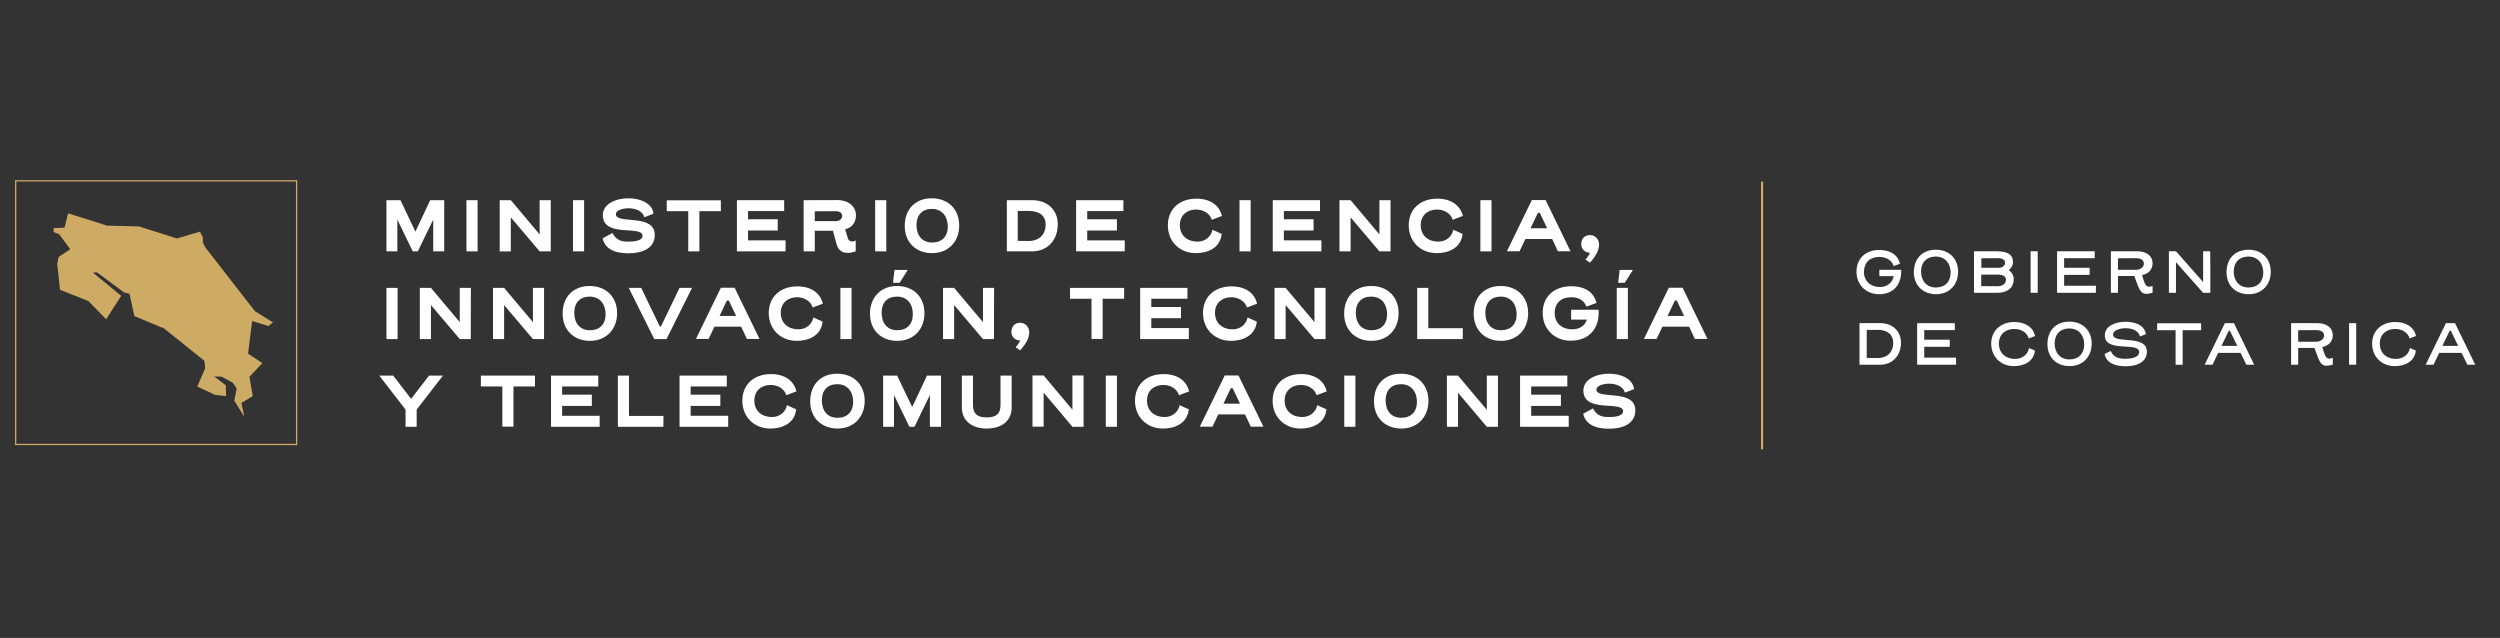 <?xml version="1.0" encoding="utf-8"?>
<!-- Generator: Adobe Illustrator 27.9.0, SVG Export Plug-In . SVG Version: 6.00 Build 0)  -->
<svg version="1.1" id="Layer_1" xmlns="http://www.w3.org/2000/svg" xmlns:xlink="http://www.w3.org/1999/xlink" x="0px" y="0px"
	 viewBox="0 0 1978.2 504.8" style="enable-background:new 0 0 1978.2 504.8;" xml:space="preserve">
<rect x="0" y="0" width="1978.2" height="504.8" fill="#333333" stroke="none"/>
<style type="text/css">
	.st0{fill:none;stroke:#CFAC65;stroke-miterlimit:10;}
	.st1{fill:#CEAB65;}
	.st2{fill:none;stroke:#CFAC65;stroke-width:1.7;stroke-miterlimit:10;}
	.st3{fill:#FFFFFF;}
</style>
<g>
	<rect x="12.4" y="143.1" class="st0" width="222.3" height="208.6"/>
	<path class="st1" d="M160.5,187.7v4.3l2,3.8l39.2,50.4l14.3,8.9l-3.6,2.9l-12.9-4l-3.2,25.9l11.3,7.4l-10.2,10.8l2.6,15.3l-9,5.5
		l2.4,11l-8-12.8l1.9-9.7l-3-4.5l-9.1-4.9l-5.7-0.1l9.2,7l0.2,8.5l-8.6-0.9l-14.2-6.6l6.3-14.6l-0.7-5.8l-33-26.5l0.1,0.5l-22.5-9.4
		l-3.8-17.6l-4.5-1.2l-21.3-15.8l-3.2,0.2l22.4,18.4L84,252.6l-14.1-14.4l-22.4-8.9l-2.2-20.5l1.1-5.5l9.2-6.1l-8.8-11.9l-4.4-1.7
		l0.1-3.1l8.6-0.4l2.8-11.3l30.7,9.7l25.5,0.7l29.9,9.5l18.2-5.4L160.5,187.7L160.5,187.7z"/>
</g>
<line class="st2" x1="1394.3" y1="143.7" x2="1394.3" y2="355.5"/>
<g>
	<path class="st3" d="M1474.9,215.1c0,7.5,5.3,12,12.7,12c5.6,0,9.8-3.3,10.9-8.6h-11.4v-5h17.3c0.3,13-7.3,19.3-17.5,19.3
		s-17.9-7.4-17.9-17.7c0-11.1,7.8-17.3,18.1-17.3c6.8,0,14.4,2.6,16.3,10.9l-5,1.8c-1.7-5.3-6.8-7.2-11.4-7.2
		C1479.7,203.3,1475,207.7,1474.9,215.1L1474.9,215.1z"/>
	<path class="st3" d="M1514.4,215.4c0-10.9,6.9-17.8,17.4-17.8s17.6,7,17.6,17.4c0,10.4-7,17.8-17.4,17.8S1514.4,225.8,1514.4,215.4
		z M1531.7,203c-7.1,0-11.6,4.5-11.6,11.9c0,7.4,4.5,12.6,11.7,12.6s11.7-4.5,11.7-11.9C1543.5,208.2,1538.9,203,1531.7,203
		L1531.7,203z"/>
	<path class="st3" d="M1578,198.8c8.5,0,14.8,1.2,14.8,8.6c0,2.8-1.4,4.7-3.3,6.4c2.5,1.7,3.9,4.1,3.9,7c0,8.3-6.7,10.9-13.2,10.9
		H1562v-32.9C1564.9,198.9,1572.6,198.8,1578,198.8L1578,198.8z M1581.9,211.9c3.1,0,4.7-2.3,4.7-4c0-1.9-1.7-3.6-5.4-3.6
		c-2.6,0-6.1,0.1-13.4,0.1v7.5H1581.9z M1567.7,226.4c1.7,0,10.2,0.1,12.9,0.1c3.5,0,6.7-1.7,6.7-5.2c0-2.9-3.1-4-6.5-4h-13.1V226.4
		L1567.7,226.4z"/>
	<path class="st3" d="M1606.8,231.7v-32.9h5.6v32.9C1612.4,231.7,1606.8,231.7,1606.8,231.7z"/>
	<path class="st3" d="M1658.4,231.7h-30.7v-32.9h29.8v5.5h-24.2v7.6h20.2v5.6h-20.2v8.6h25.2
		C1658.4,226.3,1658.4,231.7,1658.4,231.7z"/>
	<path class="st3" d="M1688.8,218.4h-12.9v13.3h-5.6v-32.9h20.5c7.9,0,12.5,3.8,12.5,9.6c0,5-3.6,8.5-8.3,9.2
		c1.6,5.9,2.7,9.3,5.5,9.3c0.9,0,1.9-0.3,2.8-0.7v5.4c-1.9,0.6-3.6,0.9-5,0.9C1692.8,232.6,1691.8,225.7,1688.8,218.4L1688.8,218.4z
		 M1690.4,213.5c2.4,0,6-1.7,6-4.8c0-2.8-2.1-4.4-6.5-4.4c-4.1,0-8.2,0-14,0.1v9.1C1675.9,213.5,1690.4,213.5,1690.4,213.5z"/>
	<path class="st3" d="M1749,231.7h-5.7l-21.5-24.2v24.2h-5.6v-32.9h5.6l21.5,24.4v-24.4h5.6C1749,198.8,1749,231.7,1749,231.7z"/>
	<path class="st3" d="M1761.8,215.4c0-10.9,6.9-17.8,17.4-17.8s17.6,7,17.6,17.4c0,10.4-7,17.8-17.4,17.8
		C1768.8,232.8,1761.8,225.8,1761.8,215.4z M1779.1,203c-7.1,0-11.6,4.5-11.6,11.9c0,7.4,4.5,12.6,11.7,12.6s11.7-4.5,11.7-11.9
		C1790.9,208.2,1786.3,203,1779.1,203L1779.1,203z"/>
	<path class="st3" d="M1504.2,271.2c0,10-6.5,17.4-16.5,17.4h-16.3v-32.9h16.3C1497.6,255.7,1504.2,262,1504.2,271.2L1504.2,271.2z
		 M1485.9,283.3c7.7,0,12.2-4.9,12.2-12c0-6.4-4.6-10.3-12.1-10.3h-8.9v22.2L1485.9,283.3L1485.9,283.3z"/>
	<path class="st3" d="M1547.7,288.6H1517v-32.9h29.8v5.5h-24.2v7.6h20.2v5.6h-20.2v8.6h25.2v5.6H1547.7L1547.7,288.6z"/>
	<path class="st3" d="M1593.9,260.3c-6.9,0-12.2,4-12.2,11.6s5.4,12.1,12.7,12.1c5.3,0,10.2-3.1,11.1-8.6c1.6,0.7,3.1,1.4,4.7,2
		c-1,9.1-9.2,12.3-16.6,12.3c-10.5,0-18-7.5-18-17.8c0-10.3,7.7-17.1,18.3-17.1c7.8,0,14.8,3.5,16.4,11.1l-5,1.9
		C1603.8,262.6,1598.5,260.2,1593.9,260.3L1593.9,260.3z"/>
	<path class="st3" d="M1620.1,272.3c0-10.9,6.9-17.8,17.4-17.8s17.6,7,17.6,17.4s-7,17.8-17.4,17.8
		C1627.1,289.7,1620.1,282.7,1620.1,272.3z M1637.4,259.9c-7.1,0-11.6,4.5-11.6,11.9s4.5,12.6,11.7,12.6s11.7-4.5,11.7-11.9
		S1644.6,259.9,1637.4,259.9L1637.4,259.9z"/>
	<path class="st3" d="M1698.8,278.2c0,9-9.1,11.6-16.4,11.6c-5.5,0-15.2-0.8-17.1-9.7l4.9-2.4c2.1,5.5,7.3,6.2,11.6,6.2
		c3.9,0,10.9-0.8,10.9-5.3c0-8.5-27.2,0.9-27.2-13.3c0-7.7,9.1-10.7,16.3-10.7s15.1,2.4,16.2,9.8l-4.6,1.8
		c-1.4-4.9-6.7-6.5-11.6-6.5c-4.6,0-9.8,1.8-9.8,5C1672,272.6,1698.7,264.3,1698.8,278.2L1698.8,278.2z"/>
	<path class="st3" d="M1741.7,261.3h-14.6v27.3h-5.6v-27.3h-14.6v-5.5h34.8L1741.7,261.3L1741.7,261.3z"/>
	<path class="st3" d="M1772.9,279.2h-17.7c-1.3,2.8-2.9,6-4.5,9.4h-6.2l16-32.9h7.2l16,32.9h-6.2L1772.9,279.2z M1757.8,273.7h12.5
		l-5.8-12h-0.9L1757.8,273.7z"/>
	<path class="st3" d="M1831.4,275.3h-12.9v13.3h-5.6v-32.9h20.5c7.9,0,12.5,3.8,12.5,9.6c0,5-3.6,8.5-8.3,9.2
		c1.6,5.9,2.7,9.3,5.5,9.3c0.9,0,1.9-0.3,2.8-0.7v5.4c-1.9,0.6-3.6,0.9-5,0.9C1835.3,289.5,1834.3,282.6,1831.4,275.3L1831.4,275.3z
		 M1833,270.4c2.4,0,6-1.7,6-4.8c0-2.8-2.1-4.4-6.5-4.4c-4.1,0-8.2,0-14,0.1v9.1H1833L1833,270.4z"/>
	<path class="st3" d="M1858.8,288.6v-32.9h5.6v32.9H1858.8z"/>
	<path class="st3" d="M1895.3,260.3c-6.9,0-12.2,4-12.2,11.6s5.4,12.1,12.7,12.1c5.3,0,10.2-3.1,11.1-8.6c1.6,0.7,3.1,1.4,4.7,2
		c-1,9.1-9.2,12.3-16.6,12.3c-10.5,0-18-7.5-18-17.8c0-10.3,7.7-17.1,18.3-17.1c7.8,0,14.8,3.5,16.4,11.1l-5,1.9
		C1905.2,262.6,1899.8,260.2,1895.3,260.3L1895.3,260.3z"/>
	<path class="st3" d="M1947.8,279.2h-17.7c-1.3,2.8-2.9,6-4.5,9.4h-6.2l16-32.9h7.2l16,32.9h-6.2L1947.8,279.2z M1932.6,273.7h12.5
		l-5.8-12h-0.9L1932.6,273.7z"/>
</g>
<g>
	<path class="st3" d="M328.7,183.3l11.7-24.9h11.1v40.5h-8.7v-25.1l-12.2,25.1h-4l-12.2-25.1v25.1h-8.6v-40.5h11.1L328.7,183.3
		L328.7,183.3z"/>
	<path class="st3" d="M369.1,198.9v-40.5h8.8v40.5H369.1z"/>
	<path class="st3" d="M435.8,198.9H427L404.2,172v26.9h-8.8v-40.5h8.8l22.8,27.1v-27.1h8.8V198.9z"/>
	<path class="st3" d="M453.4,198.9v-40.5h8.8v40.5H453.4z"/>
	<path class="st3" d="M518.1,185.9c0,11.3-11.2,14.5-20.2,14.5c-5,0-18.3,0-21.1-11.8l7.8-4.2c3.4,6.5,8.5,6.8,12.3,6.8
		s11.5-0.3,11.5-4.6c0-8.7-31.4,1.9-31.4-16.4c0-8.8,10.2-13.3,20.3-13.3c9.5,0,18.9,4,19.8,12.2l-7.2,2.8
		c-1.5-5.1-7.2-7.1-12.5-7.1s-10.1,1.9-10.1,4.6C487.3,177.9,518,168.5,518.1,185.9L518.1,185.9z"/>
	<path class="st3" d="M570.4,167.1h-17v31.8h-8.8v-31.8h-17v-8.6h42.8V167.1L570.4,167.1z"/>
	<path class="st3" d="M621.6,198.9h-38.5v-40.5h37.4v8.6h-28.6v6.5h23.5v8.9h-23.5v7.8h29.7L621.6,198.9L621.6,198.9z"/>
	<path class="st3" d="M644.7,182.6v16.3h-8.8v-40.5c25.5,0,25.9-0.1,26.4-0.1c9.2,0,15,5.1,15,12.1c0,5.7-3.3,9.9-8.6,11l2.2,7.1
		c0.5,1.9,2,2.6,3.4,2.6c1.1,0,2.1-0.4,2.8-0.8v8.6c-2.4,0.8-4.6,1.2-6.4,1.2c-4.9,0-7.6-2.7-8.8-7.1l-2.8-10.4
		C659.1,182.6,644.7,182.6,644.7,182.6z M660.9,175c3.6,0,5.5-1.8,5.5-4.1s-1.8-3.8-5.2-3.8l-16.5,0.1v7.8H660.9L660.9,175z"/>
	<path class="st3" d="M692.5,198.9v-40.5h8.8v40.5H692.5z"/>
	<path class="st3" d="M715.9,178.8c0-13.4,8.5-21.9,21.4-21.9s21.7,8.6,21.7,21.5c0,12.9-8.6,21.9-21.5,21.9
		S715.9,191.6,715.9,178.8z M737.4,165.3c-7.5,0-12.2,4.7-12.2,12.7c0,8.5,4.6,13.9,12.4,13.9c7.7,0,12.4-4.7,12.4-12.7
		C749.8,170.8,745.1,165.3,737.4,165.3L737.4,165.3z"/>
	<path class="st3" d="M837,177.5c0,12.3-8,21.4-20.3,21.4h-20v-40.5h20.1C828.8,158.4,837,166.1,837,177.5L837,177.5z M813.8,190.7
		c8.6,0,13.6-5.2,13.6-13c0-7.1-5-10.8-13.6-10.8h-8.5v23.7L813.8,190.7L813.8,190.7z"/>
	<path class="st3" d="M890,198.9h-38.5v-40.5h37.4v8.6h-28.6v6.5h23.5v8.9h-23.5v7.8H890V198.9L890,198.9z"/>
	<path class="st3" d="M946.6,165.8c-7.1,0-13,4.2-13,12.4s6,13,13.9,13c6,0,10.8-3.8,11.9-9.4l7.3,3.3
		c-1.2,11.3-11.3,15.2-20.4,15.2c-13,0-22.2-9.3-22.2-22c0-12.7,9-21.1,22.6-21.1c10.7,0,18.1,5,20.2,13.7l-8,3
		C957.1,168.2,951.2,165.8,946.6,165.8L946.6,165.8z"/>
	<path class="st3" d="M980.8,198.9v-40.5h8.8v40.5H980.8z"/>
	<path class="st3" d="M1045.6,198.9h-38.5v-40.5h37.4v8.6h-28.6v6.5h23.5v8.9h-23.5v7.8h29.7V198.9L1045.6,198.9z"/>
	<path class="st3" d="M1100.3,198.9h-8.8l-22.8-26.9v26.9h-8.8v-40.5h8.8l22.8,27.1v-27.1h8.8V198.9z"/>
	<path class="st3" d="M1137.2,165.8c-7.1,0-13,4.2-13,12.4s6,13,13.9,13c6,0,10.8-3.8,11.9-9.4l7.3,3.3
		c-1.2,11.3-11.3,15.2-20.4,15.2c-13,0-22.2-9.3-22.2-22c0-12.7,9-21.1,22.6-21.1c10.7,0,18.1,5,20.2,13.7l-8,3
		C1147.8,168.2,1141.8,165.8,1137.2,165.8L1137.2,165.8z"/>
	<path class="st3" d="M1171.4,198.9v-40.5h8.8v40.5H1171.4z"/>
	<path class="st3" d="M1228.2,189.1H1207c-1.4,3-2.9,6.3-4.6,9.7h-10l19.7-40.5h10.9l19.7,40.5h-10L1228.2,189.1z M1211.1,180.6
		h13.1l-5.8-12.2h-1.5C1216.5,169.1,1214.4,173.6,1211.1,180.6L1211.1,180.6z"/>
	<path class="st3" d="M1258.1,207.8l-3.6-2.4c0,0,2.5-2.4,3.6-5.4c-4.1-0.1-6.9-2.9-6.9-6.9c0-4.3,2.8-7.1,6.9-7.1
		c4.5,0,7.2,3.6,7.2,7.7C1265.3,196.9,1263.8,201.6,1258.1,207.8L1258.1,207.8z"/>
	<path class="st3" d="M305.8,268.3v-40.5h8.8v40.5H305.8z"/>
	<path class="st3" d="M372.5,268.3h-8.7L341,241.4v26.9h-8.8v-40.5h8.8l22.8,27.1v-27.1h8.8L372.5,268.3L372.5,268.3z"/>
	<path class="st3" d="M430.5,268.3h-8.8l-22.8-26.9v26.9h-8.8v-40.5h8.8l22.8,27.1v-27.1h8.8V268.3z"/>
	<path class="st3" d="M445.2,248.2c0-13.4,8.5-21.9,21.4-21.9s21.7,8.6,21.7,21.5c0,12.8-8.6,21.9-21.5,21.9S445.2,261,445.2,248.2
		L445.2,248.2z M466.6,234.7c-7.5,0-12.2,4.7-12.2,12.7c0,8.5,4.6,13.9,12.4,13.9s12.4-4.7,12.4-12.7
		C479.1,240.2,474.3,234.7,466.6,234.7z"/>
	<path class="st3" d="M537.7,227.8h9.9l-20.2,40.5h-9.7l-20.2-40.5h9.9c7.7,16.2,13.3,27.6,14.7,30.5h0.9
		C524.4,255.4,529.9,244,537.7,227.8L537.7,227.8z"/>
	<path class="st3" d="M586.5,258.5h-21.2c-1.4,3-2.9,6.3-4.6,9.7h-10l19.7-40.5h10.9l19.7,40.5h-10L586.5,258.5z M569.4,250h13.1
		l-5.8-12.2h-1.5C574.8,238.4,572.7,243,569.4,250L569.4,250z"/>
	<path class="st3" d="M630.8,235.2c-7.1,0-13,4.2-13,12.4c0,8.2,6,13,13.9,13c6,0,10.8-3.8,11.9-9.4l7.3,3.3
		c-1.2,11.3-11.3,15.2-20.4,15.2c-13,0-22.2-9.3-22.2-22s9-21.1,22.6-21.1c10.7,0,18.1,5,20.2,13.7l-8,3
		C641.3,237.6,635.4,235.2,630.8,235.2L630.8,235.2z"/>
	<path class="st3" d="M665,268.3v-40.5h8.8v40.5H665z"/>
	<path class="st3" d="M710,269.7c-13,0-21.6-8.6-21.6-21.5c0-12.8,8.5-21.9,21.4-21.9s21.7,8.6,21.7,21.5S722.9,269.7,710,269.7z
		 M722.3,248.6c0-8.5-4.7-13.9-12.5-13.9c-7.7,0-12.2,4.7-12.2,12.7c0,8.5,4.6,13.9,12.4,13.9C717.7,261.3,722.3,256.6,722.3,248.6
		L722.3,248.6z M707.8,213.6l-1.2,10.2h5.2l6.5-10.2H707.8L707.8,213.6z"/>
	<path class="st3" d="M786.5,268.3h-8.7L755,241.4v26.9h-8.8v-40.5h8.8l22.8,27.1v-27.1h8.8L786.5,268.3L786.5,268.3z"/>
	<path class="st3" d="M807.2,277.2l-3.6-2.4c0,0,2.5-2.4,3.6-5.4c-4.1-0.1-6.9-2.9-6.9-6.9c0-4.3,2.8-7.1,6.9-7.1
		c4.5,0,7.2,3.6,7.2,7.7C814.4,266.3,812.9,271,807.2,277.2L807.2,277.2z"/>
	<path class="st3" d="M889.5,236.4h-17v31.8h-8.8v-31.8h-17v-8.6h42.8V236.4L889.5,236.4z"/>
	<path class="st3" d="M940.7,268.3h-38.5v-40.5h37.4v8.6H911v6.5h23.5v8.9H911v7.8h29.7V268.3L940.7,268.3z"/>
	<path class="st3" d="M974.4,235.2c-7.1,0-13,4.2-13,12.4c0,8.2,6,13,13.9,13c6,0,10.8-3.8,11.9-9.4l7.3,3.3
		c-1.2,11.3-11.3,15.2-20.4,15.2c-13,0-22.2-9.3-22.2-22s9-21.1,22.6-21.1c10.7,0,18.1,5,20.2,13.7l-8,3
		C984.9,237.6,978.9,235.2,974.4,235.2L974.4,235.2z"/>
	<path class="st3" d="M1048.9,268.3h-8.8l-22.8-26.9v26.9h-8.8v-40.5h8.8l22.8,27.1v-27.1h8.8V268.3L1048.9,268.3z"/>
	<path class="st3" d="M1063.6,248.2c0-13.4,8.5-21.9,21.4-21.9s21.7,8.6,21.7,21.5c0,12.8-8.6,21.9-21.5,21.9
		S1063.6,261,1063.6,248.2z M1085,234.7c-7.5,0-12.2,4.7-12.2,12.7c0,8.5,4.6,13.9,12.4,13.9c7.7,0,12.4-4.7,12.4-12.7
		C1097.5,240.2,1092.8,234.7,1085,234.7z"/>
	<path class="st3" d="M1157.4,268.3h-36v-40.5h8.8v31.9h27.3L1157.4,268.3L1157.4,268.3z"/>
	<path class="st3" d="M1166.1,248.2c0-13.4,8.5-21.9,21.4-21.9s21.7,8.6,21.7,21.5c0,12.8-8.6,21.9-21.5,21.9
		S1166.1,261,1166.1,248.2z M1187.5,234.7c-7.5,0-12.2,4.7-12.2,12.7c0,8.5,4.6,13.9,12.4,13.9s12.4-4.7,12.4-12.7
		C1200,240.2,1195.2,234.7,1187.5,234.7z"/>
	<path class="st3" d="M1230.2,247.6c0,8.4,6,13,13.9,13c5.5,0,10-2.7,11.6-7.7h-12.5v-7.8h21.7c1.1,14.5-7.4,24.5-22,24.5
		c-13,0-22.2-9.3-22.2-22c0-13.7,9.9-21.1,22.6-21.1c8.2,0,17.2,2.7,20,13.2l-8,2.9c-2.3-6.1-7.7-7.4-12.2-7.4
		C1235.3,235.2,1230.2,239.8,1230.2,247.6L1230.2,247.6z"/>
	<path class="st3" d="M1279.3,268.3v-40.5h8.8v40.5H1279.3z M1292.1,213.6l-6.5,10.2h-5.2l1.2-10.2H1292.1L1292.1,213.6z"/>
	<path class="st3" d="M1336.6,258.5h-21.2c-1.4,3-2.9,6.3-4.6,9.7h-10l19.7-40.5h10.9l19.7,40.5h-10L1336.6,258.5z M1319.5,250h13.1
		l-5.8-12.2h-1.5C1325,238.4,1322.8,243,1319.5,250L1319.5,250z"/>
	<path class="st3" d="M300.1,297.2h11l14.2,18.4l14.2-18.4h11l-20.8,26.9v13.6h-8.8v-13.6L300.1,297.2L300.1,297.2z"/>
	<path class="st3" d="M423.3,305.8h-17v31.8h-8.8v-31.8h-17v-8.6h42.8V305.8z"/>
	<path class="st3" d="M474.5,337.7H436v-40.5h37.4v8.6h-28.6v6.5h23.5v8.9h-23.5v7.8h29.7V337.7L474.5,337.7z"/>
	<path class="st3" d="M524.9,337.7h-36v-40.5h8.8v31.9H525L524.9,337.7L524.9,337.7z"/>
	<path class="st3" d="M576.2,337.7h-38.5v-40.5h37.4v8.6h-28.6v6.5H570v8.9h-23.5v7.8h29.7V337.7L576.2,337.7z"/>
	<path class="st3" d="M609.9,304.6c-7.1,0-13,4.2-13,12.4c0,8.2,6,13,13.9,13c6,0,10.8-3.8,11.9-9.4l7.3,3.3
		c-1.2,11.3-11.3,15.2-20.4,15.2c-13,0-22.2-9.3-22.2-22c0-12.7,9-21.1,22.6-21.1c10.7,0,18.1,5,20.2,13.7l-8,3
		C620.4,306.9,614.4,304.6,609.9,304.6L609.9,304.6z"/>
	<path class="st3" d="M641.1,317.6c0-13.4,8.5-21.9,21.4-21.9s21.7,8.6,21.7,21.5c0,12.8-8.6,21.9-21.5,21.9
		C649.8,339,641.1,330.4,641.1,317.6z M662.5,304c-7.5,0-12.2,4.7-12.2,12.7c0,8.5,4.6,13.9,12.4,13.9c7.7,0,12.4-4.7,12.4-12.7
		C675,309.5,670.3,304,662.5,304L662.5,304z"/>
	<path class="st3" d="M721.8,322.1l11.7-24.9h11.1v40.5h-8.8v-25.1l-12.2,25.1h-4l-12.2-25.1v25.1h-8.6v-40.5h11.1L721.8,322.1
		L721.8,322.1z"/>
	<path class="st3" d="M761.1,322.7v-25.5h8.8v23.4c0,6.5,3.2,9.7,10.9,9.7s10.9-3.2,10.9-9.7v-23.4h8.8v25.5
		c0,9.8-7.4,16.4-19.7,16.4S761.2,332.5,761.1,322.7L761.1,322.7z"/>
	<path class="st3" d="M857.4,337.7h-8.8l-22.8-27v26.9H817v-40.5h8.8l22.8,27.1v-27.1h8.8L857.4,337.7L857.4,337.7z"/>
	<path class="st3" d="M875,337.7v-40.5h8.8v40.5H875z"/>
	<path class="st3" d="M920.6,304.6c-7.1,0-13,4.2-13,12.4c0,8.2,6,13,13.9,13c6,0,10.8-3.8,11.9-9.4l7.3,3.3
		c-1.2,11.3-11.3,15.2-20.4,15.2c-13,0-22.2-9.3-22.2-22c0-12.7,9-21.1,22.6-21.1c10.7,0,18.1,5,20.2,13.7l-8,3
		C931.1,306.9,925.2,304.6,920.6,304.6L920.6,304.6z"/>
	<path class="st3" d="M985.2,327.9H964c-1.4,3-2.9,6.3-4.6,9.7h-10l19.7-40.5H980l19.7,40.5h-10L985.2,327.9z M968.1,319.4h13.1
		l-5.8-12.2h-1.5C973.5,307.8,971.4,312.4,968.1,319.4L968.1,319.4z"/>
	<path class="st3" d="M1029.5,304.6c-7.1,0-13,4.2-13,12.4c0,8.2,6,13,13.9,13c6,0,10.8-3.8,11.9-9.4l7.3,3.3
		c-1.2,11.3-11.3,15.2-20.4,15.2c-13,0-22.2-9.3-22.2-22c0-12.7,9-21.1,22.6-21.1c10.7,0,18.1,5,20.2,13.7l-8,3
		C1040,306.9,1034.1,304.6,1029.5,304.6L1029.5,304.6z"/>
	<path class="st3" d="M1063.7,337.7v-40.5h8.8v40.5H1063.7z"/>
	<path class="st3" d="M1087.2,317.6c0-13.4,8.5-21.9,21.4-21.9s21.7,8.6,21.7,21.5c0,12.8-8.6,21.9-21.5,21.9
		C1095.9,339,1087.2,330.4,1087.2,317.6z M1108.6,304c-7.5,0-12.2,4.7-12.2,12.7c0,8.5,4.6,13.9,12.4,13.9c7.7,0,12.4-4.7,12.4-12.7
		C1121.1,309.5,1116.3,304,1108.6,304z"/>
	<path class="st3" d="M1185.3,337.7h-8.8l-22.8-26.9v26.9h-8.8v-40.5h8.8l22.8,27.1v-27.1h8.8V337.7z"/>
	<path class="st3" d="M1241.3,337.7h-38.5v-40.5h37.4v8.6h-28.6v6.5h23.5v8.9h-23.5v7.8h29.7V337.7L1241.3,337.7z"/>
	<path class="st3" d="M1294,324.7c0,11.3-11.2,14.5-20.2,14.5c-5,0-18.3,0-21.1-11.8l7.8-4.2c3.4,6.5,8.5,6.8,12.3,6.8
		s11.5-0.3,11.5-4.6c0-8.7-31.4,1.9-31.4-16.4c0-8.8,10.2-13.3,20.3-13.3c9.5,0,18.9,4,19.8,12.2l-7.2,2.8
		c-1.5-5.1-7.2-7.1-12.5-7.1s-10.1,1.9-10.1,4.6C1263.2,316.7,1293.9,307.2,1294,324.7L1294,324.7z"/>
</g>
</svg>
